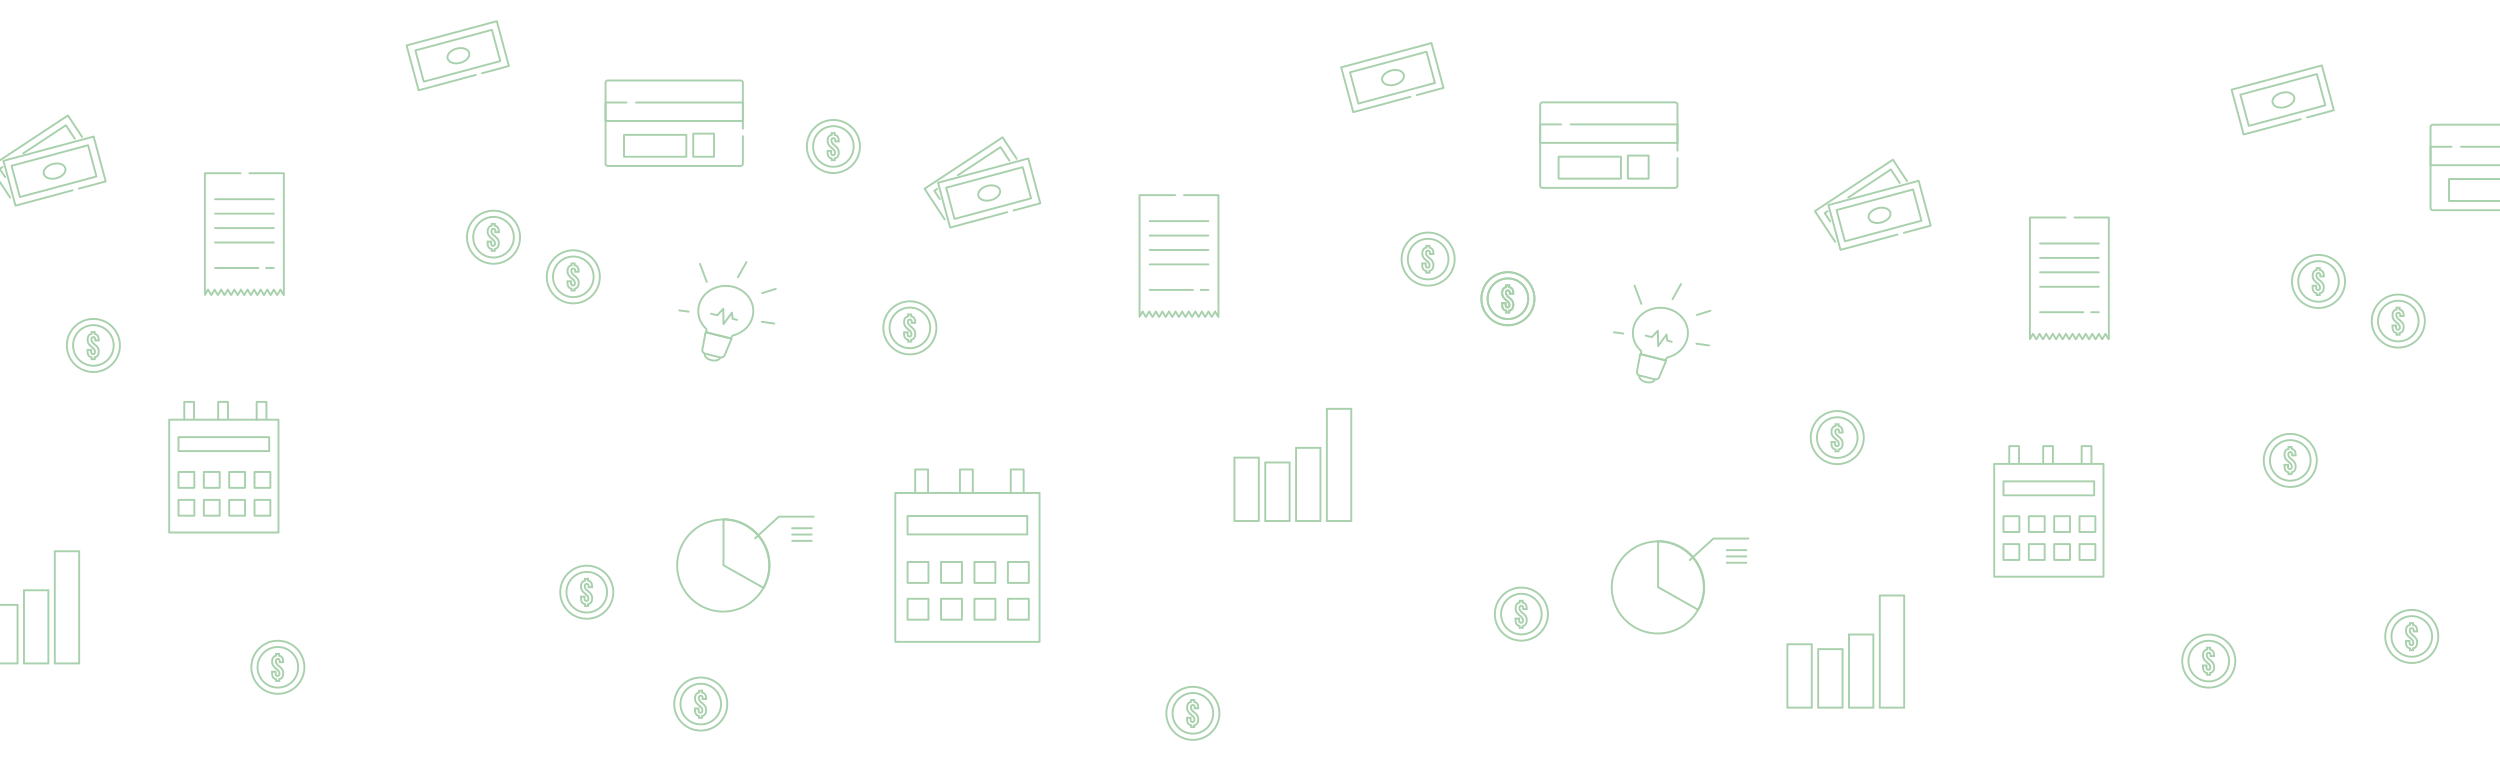 <svg width="1300" height="400" xmlns="http://www.w3.org/2000/svg" preserveAspectRatio="xMidYMid meet" version="1.0">
 <g id="Layer_1">
  <title>Layer 1</title>
  <g>
   <g id="svg_1">
    <title>Layer 1</title>
    <g id="svg_2">
     <g id="svg_3">
      <g id="svg_76" stroke="null">
       <rect id="svg_89" x="87.985" y="218.243" width="56.83" height="58.65" fill="none" stroke-linecap="round" stroke-linejoin="round" stroke="#a8d0ac"/>
       <rect id="svg_88" x="92.815" y="227.313" width="47.16" height="7.26" fill="none" stroke-linecap="round" stroke-linejoin="round" stroke="#a8d0ac"/>
       <rect id="svg_87" x="92.815" y="245.423" width="8.24" height="8.24" fill="none" stroke-linecap="round" stroke-linejoin="round" stroke="#a8d0ac"/>
       <rect id="svg_86" x="105.995" y="245.423" width="8.24" height="8.24" fill="none" stroke-linecap="round" stroke-linejoin="round" stroke="#a8d0ac"/>
       <rect id="svg_85" x="119.175" y="245.423" width="8.24" height="8.24" fill="none" stroke-linecap="round" stroke-linejoin="round" stroke="#a8d0ac"/>
       <rect id="svg_84" x="132.345" y="245.423" width="8.24" height="8.24" fill="none" stroke-linecap="round" stroke-linejoin="round" stroke="#a8d0ac"/>
       <rect id="svg_83" x="92.815" y="259.933" width="8.24" height="8.24" fill="none" stroke-linecap="round" stroke-linejoin="round" stroke="#a8d0ac"/>
       <rect id="svg_82" x="105.995" y="259.933" width="8.24" height="8.24" fill="none" stroke-linecap="round" stroke-linejoin="round" stroke="#a8d0ac"/>
       <rect id="svg_81" x="119.175" y="259.933" width="8.24" height="8.24" fill="none" stroke-linecap="round" stroke-linejoin="round" stroke="#a8d0ac"/>
       <rect id="svg_80" x="132.345" y="259.933" width="8.24" height="8.24" fill="none" stroke-linecap="round" stroke-linejoin="round" stroke="#a8d0ac"/>
       <polyline id="svg_79" points="95.815,218.243 95.815,208.983 100.895,208.983 100.895,217.943 " fill="none" stroke-linecap="round" stroke-linejoin="round" stroke="#a8d0ac"/>
       <polyline id="svg_78" points="133.465,218.243 133.465,208.983 138.545,208.983 138.545,217.943 " fill="none" stroke-linecap="round" stroke-linejoin="round" stroke="#a8d0ac"/>
       <polyline id="svg_77" points="113.445,218.243 113.445,208.983 118.525,208.983 118.525,217.943 " fill="none" stroke-linecap="round" stroke-linejoin="round" stroke="#a8d0ac"/>
      </g>
      <g id="svg_71">
       <rect id="svg_75" x="-19.565" y="312.015" width="12.68" height="32.96" fill="none" stroke="#a8d0ac" stroke-miterlimit="10"/>
       <rect id="svg_74" x="-3.545" y="314.545" width="12.68" height="30.43" fill="none" stroke="#a8d0ac" stroke-miterlimit="10"/>
       <rect id="svg_73" x="12.475" y="306.945" width="12.68" height="38.04" fill="none" stroke="#a8d0ac" stroke-miterlimit="10"/>
       <rect id="svg_72" x="28.495" y="286.655" width="12.68" height="58.32" fill="none" stroke="#a8d0ac" stroke-miterlimit="10"/>
      </g>
      <g id="svg_64">
       <circle transform="rotate(-13.42 376.055 294.097)" id="svg_70" cx="376.055" cy="294.095" r="23.94" fill="none" stroke="#a8d0ac" stroke-miterlimit="10"/>
       <path id="svg_69" d="m397.075,305.715a23.94,23.94 0 0 0 -20.85,-35.72l0,23.95l20.85,11.77z" fill="none" stroke="#a8d0ac" stroke-miterlimit="10"/>
       <polyline id="svg_68" points="392.385,280.155 404.965,268.665 423.565,268.665 " fill="none" stroke="#a8d0ac" stroke-miterlimit="10"/>
       <line id="svg_67" x1="411.535" y1="274.685" x2="422.475" y2="274.685" fill="none" stroke="#a8d0ac" stroke-miterlimit="10"/>
       <line id="svg_66" x1="411.535" y1="277.965" x2="422.475" y2="277.965" fill="none" stroke="#a8d0ac" stroke-miterlimit="10"/>
       <line id="svg_65" x1="411.535" y1="281.245" x2="422.475" y2="281.245" fill="none" stroke="#a8d0ac" stroke-miterlimit="10"/>
      </g>
      <g id="svg_4">
       <g id="svg_5">
        <g id="svg_59">
         <path id="svg_63" d="m386.301,70.855l0,14.25a1.2,1.2 0 0 1 -1.2,1.2l-69.01,0a1.19,1.19 0 0 1 -1.2,-1.2l0,-42a1.2,1.2 0 0 1 1.2,-1.25l69,0a1.2,1.2 0 0 1 1.2,1.2l0,23.89" fill="none" stroke="#a8d0ac" stroke-linecap="round" stroke-linejoin="round"/>
         <polyline id="svg_62" points="330.731,53.305 386.301,53.305 386.301,62.905 314.881,62.905 314.881,53.305 325.781,53.305 " fill="none" stroke="#a8d0ac" stroke-linecap="round" stroke-linejoin="round"/>
         <rect id="svg_61" x="324.481" y="70.105" width="32.41" height="11.4" fill="none" stroke="#a8d0ac" stroke-linecap="round" stroke-linejoin="round"/>
         <rect id="svg_60" x="360.491" y="69.504" width="10.8" height="12" fill="none" stroke="#a8d0ac" stroke-linecap="round" stroke-linejoin="round"/>
        </g>
        <g id="svg_51">
         <polyline id="svg_58" points="125.091,90.095 106.551,90.095 106.551,153.344 108.171,150.594 109.811,153.374 109.961,153.374 111.601,150.594 113.241,153.374 113.381,153.374 115.021,150.594 116.661,153.374 116.811,153.374 118.451,150.594 120.091,153.374 120.231,153.374 121.871,150.594 123.511,153.374 123.661,153.374 125.291,150.594 126.931,153.374 127.081,153.374 128.721,150.594 130.361,153.374 130.501,153.374 132.141,150.594 133.781,153.374 133.931,153.374 135.571,150.594 137.211,153.374 137.351,153.374 138.991,150.594 140.631,153.374 140.781,153.374 142.421,150.594 144.061,153.374 144.201,153.374 145.841,150.594 147.481,153.374 147.601,153.374 147.601,90.095 129.721,90.095 " fill="none" stroke="#a8d0ac" stroke-linecap="round" stroke-linejoin="round"/>
         <line id="svg_57" x1="111.841" y1="103.605" x2="142.341" y2="103.605" fill="none" stroke="#a8d0ac" stroke-linecap="round" stroke-linejoin="round"/>
         <line id="svg_56" x1="111.841" y1="111.105" x2="142.341" y2="111.105" fill="none" stroke="#a8d0ac" stroke-linecap="round" stroke-linejoin="round"/>
         <line id="svg_55" x1="111.841" y1="118.605" x2="142.341" y2="118.605" fill="none" stroke="#a8d0ac" stroke-linecap="round" stroke-linejoin="round"/>
         <line id="svg_54" x1="111.841" y1="126.105" x2="142.341" y2="126.105" fill="none" stroke="#a8d0ac" stroke-linecap="round" stroke-linejoin="round"/>
         <line id="svg_53" x1="138.401" y1="139.355" x2="142.341" y2="139.355" fill="none" stroke="#a8d0ac" stroke-linecap="round" stroke-linejoin="round"/>
         <line id="svg_52" x1="111.841" y1="139.355" x2="134.351" y2="139.355" fill="none" stroke="#a8d0ac" stroke-linecap="round" stroke-linejoin="round"/>
        </g>
        <g id="svg_47">
         <circle id="svg_50" cx="256.631" cy="123.355" r="13.8" fill="none" stroke="#a8d0ac" stroke-linecap="round" stroke-linejoin="round"/>
         <circle id="svg_49" cx="256.631" cy="123.355" r="10.56" fill="none" stroke="#a8d0ac" stroke-linecap="round" stroke-linejoin="round"/>
         <path id="svg_48" d="m255.701,117.335l0,-0.92l1.6,0l0,0.92c1.39,0.29 2.1,1.36 2.1,3l0,0.39l-1.85,0l0,-0.52c0,-0.89 -0.35,-1.23 -1,-1.23s-1,0.34 -1,1.23c0,2.57 3.83,2.69 3.83,6.25c0,1.69 -0.73,2.78 -2.12,3.07l0,0.9l-1.6,0l0,-0.9c-1.41,-0.29 -2.12,-1.38 -2.12,-3.07l0,-0.85l1.85,0l0,1c0,0.89 0.4,1.21 1,1.21s1,-0.32 1,-1.21c0,-2.57 -3.82,-2.69 -3.82,-6.25c0.07,-1.65 0.76,-2.72 2.13,-3.02z" fill="none" stroke="#a8d0ac"/>
        </g>
        <g id="svg_43" stroke="null">
         <circle id="svg_46" cx="298.121" cy="143.954" r="13.8" fill="none" stroke-linecap="round" stroke-linejoin="round" stroke="#a8d0ac"/>
         <circle id="svg_45" cx="298.121" cy="143.954" r="10.56" fill="none" stroke-linecap="round" stroke-linejoin="round" stroke="#a8d0ac"/>
         <path id="svg_44" d="m297.201,137.935l0,-0.93l1.6,0l0,0.93c1.39,0.28 2.1,1.35 2.1,3l0,0.4l-1.81,0l0,-0.48c0,-0.89 -0.36,-1.23 -1,-1.23s-1,0.34 -1,1.23c0,2.56 3.83,2.69 3.83,6.25c0,1.69 -0.73,2.78 -2.12,3.06l0,0.91l-1.6,0l0,-0.91c-1.41,-0.31 -2.11,-1.37 -2.11,-3.06l0,-0.85l1.85,0l0,1c0,0.89 0.39,1.21 1,1.21s1,-0.32 1,-1.21c0,-2.57 -3.83,-2.69 -3.83,-6.26c-0.02,-1.69 0.72,-2.76 2.09,-3.06z" fill="none" stroke="#a8d0ac"/>
        </g>
        <g id="svg_39">
         <circle id="svg_42" cx="305.121" cy="307.954" r="13.8" fill="none" stroke="#a8d0ac" stroke-linecap="round" stroke-linejoin="round"/>
         <circle id="svg_41" cx="305.121" cy="307.954" r="10.56" fill="none" stroke="#a8d0ac" stroke-linecap="round" stroke-linejoin="round"/>
         <path id="svg_40" d="m304.201,301.935l0,-0.93l1.6,0l0,0.93c1.39,0.28 2.1,1.35 2.1,3l0,0.4l-1.81,0l0,-0.48c0,-0.89 -0.36,-1.23 -1,-1.23s-1,0.34 -1,1.23c0,2.56 3.83,2.69 3.83,6.25c0,1.69 -0.73,2.78 -2.12,3.06l0,0.91l-1.6,0l0,-0.91c-1.41,-0.31 -2.11,-1.37 -2.11,-3.06l0,-0.85l1.85,0l0,1c0,0.89 0.39,1.21 1,1.21s1,-0.32 1,-1.21c0,-2.57 -3.83,-2.69 -3.83,-6.26c-0.02,-1.69 0.72,-2.76 2.09,-3.06z" fill="none" stroke="#a8d0ac"/>
        </g>
        <g id="svg_29">
         <polyline id="svg_38" points="5.261,102.715 -5.239,86.775 35.321,60.035 42.671,71.185 " fill="none" stroke="#a8d0ac" stroke-linecap="round" stroke-linejoin="round"/>
         <polyline id="svg_37" points="12.101,79.735 34.261,65.125 38.901,72.165 " fill="none" stroke="#a8d0ac" stroke-linecap="round" stroke-linejoin="round"/>
         <polyline id="svg_36" points="2.701,92.125 -0.139,87.805 1.341,86.835 " fill="none" stroke="#a8d0ac" stroke-linecap="round" stroke-linejoin="round"/>
         <polyline id="svg_35" points="37.731,98.955 8.051,106.935 1.781,83.625 48.701,71.015 54.971,94.325 41.051,98.065 " fill="none" stroke="#a8d0ac" stroke-linecap="round" stroke-linejoin="round"/>
         <rect transform="rotate(74.96 28.081 88.99)" id="svg_34" x="19.676" y="68.385" width="16.81" height="41.21" fill="none" stroke="#a8d0ac" stroke-linecap="round" stroke-linejoin="round"/>
         <path id="svg_33" d="m29.361,92.665c-3.09,0.83 -6,-0.15 -6.59,-2.19s1.52,-4.36 4.61,-5.19s6,0.14 6.6,2.18s-1.52,4.39 -4.62,5.2z" fill="none" stroke="#a8d0ac" stroke-linecap="round" stroke-linejoin="round"/>
         <polyline id="svg_32" points="247.374,38.955 217.694,46.935 211.424,23.625 258.344,11.015 264.614,34.325 250.694,38.065 " fill="none" stroke="#a8d0ac" stroke-linecap="round" stroke-linejoin="round"/>
         <rect transform="rotate(74.96 238.081 28.989)" id="svg_31" x="229.676" y="8.385" width="16.81" height="41.21" fill="none" stroke="#a8d0ac" stroke-linecap="round" stroke-linejoin="round"/>
         <path id="svg_30" d="m239.361,32.665c-3.09,0.83 -6,-0.15 -6.59,-2.19s1.52,-4.36 4.61,-5.19s6,0.14 6.6,2.18s-1.52,4.39 -4.62,5.2z" fill="none" stroke="#a8d0ac" stroke-linecap="round" stroke-linejoin="round"/>
        </g>
        <g id="svg_6" stroke="null">
         <defs transform="translate(-448 78) translate(332.413 0) translate(0 -215.452) translate(0 -0.625) translate(0.625 0) translate(0 0.625) translate(0 0.625) translate(0 0.625) translate(0 -0.513) translate(0 -0.513) translate(0 -0.317) translate(0 -0.317) translate(4.242 -3.03) translate(-3.03 -1.818) translate(-2.424 0.606) translate(0 3) translate(17 24) translate(205 10) translate(68.87 0) translate(0 187.794) translate(452.42 251.404) scale(0.477 0.437) translate(-452.42 -251.404)" stroke="#a8d0ac">
          <clipPath id="svg_27" stroke="#a8d0ac">
           <path id="svg_28" d="m144.7,365.87c16.15,8.65 33.08,-0.27 33.08,-0.27c13.3,8.92 20.13,7.32 20.13,7.32l33.43,55.35l146.09,-2.87s1.53,-38.63 0,-51.38c-7.95,-66.09 -40.68,-79.52 -75,-88s-69.71,-7.11 -97.9,0.41c-38.4,10.23 -59.82,30.85 -59.82,30.85s-19.9,4 -24.3,15.5c-0.01,0.02 15.24,28.22 24.29,33.09z" fill="#a8d0ac" stroke-linecap="round" stroke-linejoin="round" stroke="#a8d0ac"/>
          </clipPath>
          <clipPath id="svg_25" stroke="#a8d0ac">
           <path id="svg_26" d="m185.87,399.26l-41.17,21.23l-70.21,-8.78l-3,-3.17l2.93,-1.36l0,0l41.31,-19.18a70.7,70.7 0 0 1 36.15,-1.79a128.46,128.46 0 0 1 29.6,10.65c2.82,1.45 4.39,2.4 4.39,2.4z" fill="#fff" stroke-linecap="round" stroke-linejoin="round" stroke="#a8d0ac"/>
          </clipPath>
          <clipPath id="svg_23" stroke="#a8d0ac">
           <path id="svg_24" d="m262.31,404.73l-2.92,4.11l-45.31,20.67l-69.38,-9l4.22,-2.18l37,-19.05a94.37,94.37 0 0 1 29.44,-4.37c15.12,0.06 43.44,8.73 46.69,9.74l0.26,0.08z" fill="#fff" stroke-linecap="round" stroke-linejoin="round" stroke="#a8d0ac"/>
          </clipPath>
          <clipPath id="svg_21" stroke="#a8d0ac">
           <path id="svg_22" d="m162.91,355.15c-5.09,17.68 -28.72,25.9 -28.72,25.9s-31.92,12.13 -34,-17.73c0,0 1.59,-14.59 11.12,-20c0,0 6.92,-13.74 17.36,-19.62" fill="#a8d0ac" stroke-linecap="round" stroke-linejoin="round" stroke="#a8d0ac"/>
          </clipPath>
          <clipPath id="svg_19" stroke="#a8d0ac">
           <path id="svg_20" d="m334.89,300.69c21,1.2 63.13,43.91 72.63,54.46s25,26.32 30,38.8c7.68,19.05 -11.52,36.57 -30.52,35.56s-58.55,-41.93 -58.55,-41.93s-30.17,-28.11 -21.87,-53.51" fill="#a8d0ac" stroke-linecap="round" stroke-linejoin="round" stroke="#a8d0ac"/>
          </clipPath>
          <clipPath id="svg_17" stroke="#a8d0ac">
           <path id="svg_18" d="m394.45,370.4c-20.84,2.83 -46.14,15.11 -53.81,12.55s-25.85,8.69 -25.85,8.69l-10.7,0.14s-7.91,17.54 -3.16,30.24l11.07,1.09s-0.82,7 28.23,8.9s82.94,4.08 93.44,-14.84" fill="#a8d0ac" stroke-linecap="round" stroke-linejoin="round" stroke="#a8d0ac"/>
          </clipPath>
         </defs>
         <g id="svg_7" stroke="null">
          <path id="svg_16" d="m391.214,165.199a14.31,13.104 0 1 0 -23.826,5.923l-0.029,1.747l12.592,3.128l0.954,-1.503a14.31,13.104 0 0 0 10.308,-9.295l0,-0z" fill="none" stroke-linecap="round" stroke-linejoin="round" stroke="#a8d0ac"/>
          <path id="svg_15" d="m374.395,185.83l-7.679,-1.909a2.042,1.87 0 0 1 -1.479,-2.119l1.674,-9.077l13.494,3.35l-3.573,8.623a2.042,1.87 0 0 1 -2.437,1.131l0,0z" fill="none" stroke-linecap="round" stroke-linejoin="round" stroke="#a8d0ac"/>
          <path id="svg_14" d="m374.491,186.039c-0.363,1.232 -2.442,1.787 -4.641,1.241s-3.692,-1.992 -3.339,-3.224" fill="none" stroke-linecap="round" stroke-linejoin="round" stroke="#a8d0ac"/>
          <polyline id="svg_13" points="369.754,163.141 372.96,163.936 376.093,160.582 376.227,168.558 380.615,162.569 380.978,165.762 383.291,166.339 " fill="none" stroke-linecap="round" stroke-linejoin="round" stroke="#a8d0ac"/>
          <line id="svg_12" x1="383.725" y1="144.192" x2="388.128" y2="136.299" fill="none" stroke-linecap="round" stroke-linejoin="round" stroke="#a8d0ac"/>
          <line id="svg_11" x1="396.38" y1="152.409" x2="403.406" y2="150.199" fill="none" stroke-linecap="round" stroke-linejoin="round" stroke="#a8d0ac"/>
          <line id="svg_10" x1="396.127" y1="167.335" x2="402.657" y2="168.239" fill="none" stroke-linecap="round" stroke-linejoin="round" stroke="#a8d0ac"/>
          <line id="svg_9" x1="367.522" y1="146.604" x2="363.978" y2="137.208" fill="none" stroke-linecap="round" stroke-linejoin="round" stroke="#a8d0ac"/>
          <line id="svg_8" x1="358.116" y1="162.067" x2="353.246" y2="161.394" fill="none" stroke-linecap="round" stroke-linejoin="round" stroke="#a8d0ac"/>
         </g>
        </g>
       </g>
      </g>
     </g>
    </g>
   </g>
  </g>
  <g>
   <g id="svg_90">
    <title>Layer 1</title>
    <g id="svg_91">
     <g id="svg_92">
      <g stroke="null" id="svg_165">
       <rect stroke="#a8d0ac" id="svg_178" x="465.556" y="256.343" width="75.012" height="77.414" fill="none" stroke-linecap="round" stroke-linejoin="round"/>
       <rect stroke="#a8d0ac" id="svg_177" x="471.931" y="268.315" width="62.248" height="9.583" fill="none" stroke-linecap="round" stroke-linejoin="round"/>
       <rect stroke="#a8d0ac" id="svg_176" x="471.931" y="292.219" width="10.876" height="10.876" fill="none" stroke-linecap="round" stroke-linejoin="round"/>
       <rect stroke="#a8d0ac" id="svg_175" x="489.328" y="292.219" width="10.876" height="10.876" fill="none" stroke-linecap="round" stroke-linejoin="round"/>
       <rect stroke="#a8d0ac" id="svg_174" x="506.725" y="292.219" width="10.876" height="10.876" fill="none" stroke-linecap="round" stroke-linejoin="round"/>
       <rect stroke="#a8d0ac" id="svg_173" x="524.108" y="292.219" width="10.876" height="10.876" fill="none" stroke-linecap="round" stroke-linejoin="round"/>
       <rect stroke="#a8d0ac" id="svg_172" x="471.931" y="311.371" width="10.876" height="10.876" fill="none" stroke-linecap="round" stroke-linejoin="round"/>
       <rect stroke="#a8d0ac" id="svg_171" x="489.328" y="311.371" width="10.876" height="10.876" fill="none" stroke-linecap="round" stroke-linejoin="round"/>
       <rect stroke="#a8d0ac" id="svg_170" x="506.725" y="311.371" width="10.876" height="10.876" fill="none" stroke-linecap="round" stroke-linejoin="round"/>
       <rect stroke="#a8d0ac" id="svg_169" x="524.108" y="311.371" width="10.876" height="10.876" fill="none" stroke-linecap="round" stroke-linejoin="round"/>
       <polyline stroke="#a8d0ac" id="svg_168" points="475.891,256.343 475.891,244.121 482.596,244.121 482.596,255.947 " fill="none" stroke-linecap="round" stroke-linejoin="round"/>
       <polyline stroke="#a8d0ac" id="svg_167" points="525.586,256.343 525.586,244.121 532.292,244.121 532.292,255.947 " fill="none" stroke-linecap="round" stroke-linejoin="round"/>
       <polyline stroke="#a8d0ac" id="svg_166" points="499.161,256.343 499.161,244.121 505.867,244.121 505.867,255.947 " fill="none" stroke-linecap="round" stroke-linejoin="round"/>
      </g>
      <g id="svg_160">
       <rect id="svg_164" x="641.914" y="237.958" width="12.68" height="32.96" fill="none" stroke="#a8d0ac" stroke-miterlimit="10"/>
       <rect id="svg_163" x="657.934" y="240.488" width="12.68" height="30.43" fill="none" stroke="#a8d0ac" stroke-miterlimit="10"/>
       <rect id="svg_162" x="673.954" y="232.888" width="12.68" height="38.04" fill="none" stroke="#a8d0ac" stroke-miterlimit="10"/>
       <rect id="svg_161" x="689.974" y="212.598" width="12.68" height="58.32" fill="none" stroke="#a8d0ac" stroke-miterlimit="10"/>
      </g>
      <g id="svg_153">
       <circle transform="rotate(-13.42 862.055 305.48)" id="svg_159" cx="862.055" cy="305.479" r="23.94" fill="none" stroke="#a8d0ac" stroke-miterlimit="10"/>
       <path id="svg_158" d="m883.075,317.099a23.94,23.94 0 0 0 -20.85,-35.72l0,23.95l20.85,11.77z" fill="none" stroke="#a8d0ac" stroke-miterlimit="10"/>
       <polyline id="svg_157" points="878.385,291.539 890.965,280.049 909.565,280.049 " fill="none" stroke="#a8d0ac" stroke-miterlimit="10"/>
       <line id="svg_156" x1="897.535" y1="286.069" x2="908.475" y2="286.069" fill="none" stroke="#a8d0ac" stroke-miterlimit="10"/>
       <line id="svg_155" x1="897.535" y1="289.349" x2="908.475" y2="289.349" fill="none" stroke="#a8d0ac" stroke-miterlimit="10"/>
       <line id="svg_154" x1="897.535" y1="292.629" x2="908.475" y2="292.629" fill="none" stroke="#a8d0ac" stroke-miterlimit="10"/>
      </g>
      <g id="svg_93">
       <g id="svg_94">
        <g id="svg_148">
         <path id="svg_152" d="m872.301,82.238l0,14.25a1.2,1.2 0 0 1 -1.2,1.2l-69.01,0a1.19,1.19 0 0 1 -1.2,-1.2l0,-42a1.2,1.2 0 0 1 1.2,-1.25l69,0a1.2,1.2 0 0 1 1.2,1.2l0,23.89" fill="none" stroke="#a8d0ac" stroke-linecap="round" stroke-linejoin="round"/>
         <polyline id="svg_151" points="816.731,64.688 872.301,64.688 872.301,74.288 800.881,74.288 800.881,64.688 811.781,64.688 " fill="none" stroke="#a8d0ac" stroke-linecap="round" stroke-linejoin="round"/>
         <rect id="svg_150" x="810.481" y="81.488" width="32.41" height="11.4" fill="none" stroke="#a8d0ac" stroke-linecap="round" stroke-linejoin="round"/>
         <rect id="svg_149" x="846.491" y="80.888" width="10.8" height="12" fill="none" stroke="#a8d0ac" stroke-linecap="round" stroke-linejoin="round"/>
        </g>
        <g id="svg_140">
         <polyline id="svg_147" points="611.091,101.478 592.551,101.478 592.551,164.728 594.171,161.978 595.811,164.758 595.961,164.758 597.601,161.978 599.241,164.758 599.381,164.758 601.021,161.978 602.661,164.758 602.811,164.758 604.451,161.978 606.091,164.758 606.231,164.758 607.871,161.978 609.511,164.758 609.661,164.758 611.291,161.978 612.931,164.758 613.081,164.758 614.721,161.978 616.361,164.758 616.501,164.758 618.141,161.978 619.781,164.758 619.931,164.758 621.571,161.978 623.211,164.758 623.351,164.758 624.991,161.978 626.631,164.758 626.781,164.758 628.421,161.978 630.061,164.758 630.201,164.758 631.841,161.978 633.481,164.758 633.601,164.758 633.601,101.478 615.721,101.478 " fill="none" stroke="#a8d0ac" stroke-linecap="round" stroke-linejoin="round"/>
         <line id="svg_146" x1="597.841" y1="114.988" x2="628.341" y2="114.988" fill="none" stroke="#a8d0ac" stroke-linecap="round" stroke-linejoin="round"/>
         <line id="svg_145" x1="597.841" y1="122.488" x2="628.341" y2="122.488" fill="none" stroke="#a8d0ac" stroke-linecap="round" stroke-linejoin="round"/>
         <line id="svg_144" x1="597.841" y1="129.988" x2="628.341" y2="129.988" fill="none" stroke="#a8d0ac" stroke-linecap="round" stroke-linejoin="round"/>
         <line id="svg_143" x1="597.841" y1="137.488" x2="628.341" y2="137.488" fill="none" stroke="#a8d0ac" stroke-linecap="round" stroke-linejoin="round"/>
         <line id="svg_142" x1="624.401" y1="150.738" x2="628.341" y2="150.738" fill="none" stroke="#a8d0ac" stroke-linecap="round" stroke-linejoin="round"/>
         <line id="svg_141" x1="597.841" y1="150.738" x2="620.351" y2="150.738" fill="none" stroke="#a8d0ac" stroke-linecap="round" stroke-linejoin="round"/>
        </g>
        <g id="svg_136">
         <circle id="svg_139" cx="742.631" cy="134.738" r="13.8" fill="none" stroke="#a8d0ac" stroke-linecap="round" stroke-linejoin="round"/>
         <circle id="svg_138" cx="742.631" cy="134.738" r="10.56" fill="none" stroke="#a8d0ac" stroke-linecap="round" stroke-linejoin="round"/>
         <path id="svg_137" d="m741.701,128.718l0,-0.92l1.6,0l0,0.92c1.39,0.29 2.1,1.36 2.1,3l0,0.39l-1.85,0l0,-0.52c0,-0.89 -0.35,-1.23 -1,-1.23s-1,0.34 -1,1.23c0,2.57 3.83,2.69 3.83,6.25c0,1.69 -0.73,2.78 -2.12,3.07l0,0.9l-1.6,0l0,-0.9c-1.41,-0.29 -2.12,-1.38 -2.12,-3.07l0,-0.85l1.85,0l0,1c0,0.89 0.4,1.21 1,1.21s1,-0.32 1,-1.21c0,-2.57 -3.82,-2.69 -3.82,-6.25c0.07,-1.65 0.76,-2.72 2.13,-3.02z" fill="none" stroke="#a8d0ac"/>
        </g>
        <g id="svg_132" stroke="null">
         <circle id="svg_135" cx="784.121" cy="155.338" r="13.8" fill="none" stroke-linecap="round" stroke-linejoin="round" stroke="#a8d0ac"/>
         <circle id="svg_134" cx="784.121" cy="155.338" r="10.56" fill="none" stroke-linecap="round" stroke-linejoin="round" stroke="#a8d0ac"/>
         <path id="svg_133" d="m783.201,149.318l0,-0.93l1.6,0l0,0.93c1.39,0.28 2.1,1.35 2.1,3l0,0.4l-1.81,0l0,-0.48c0,-0.89 -0.36,-1.23 -1,-1.23s-1,0.34 -1,1.23c0,2.56 3.83,2.69 3.83,6.25c0,1.69 -0.73,2.78 -2.12,3.06l0,0.91l-1.6,0l0,-0.91c-1.41,-0.31 -2.11,-1.37 -2.11,-3.06l0,-0.85l1.85,0l0,1c0,0.89 0.39,1.21 1,1.21s1,-0.32 1,-1.21c0,-2.57 -3.83,-2.69 -3.83,-6.26c-0.02,-1.69 0.72,-2.76 2.09,-3.06z" fill="none" stroke="#a8d0ac"/>
        </g>
        <g id="svg_128">
         <circle id="svg_131" cx="791.121" cy="319.338" r="13.8" fill="none" stroke="#a8d0ac" stroke-linecap="round" stroke-linejoin="round"/>
         <circle id="svg_130" cx="791.121" cy="319.338" r="10.56" fill="none" stroke="#a8d0ac" stroke-linecap="round" stroke-linejoin="round"/>
         <path id="svg_129" d="m790.201,313.318l0,-0.93l1.6,0l0,0.93c1.39,0.28 2.1,1.35 2.1,3l0,0.4l-1.81,0l0,-0.48c0,-0.89 -0.36,-1.23 -1,-1.23s-1,0.34 -1,1.23c0,2.56 3.83,2.69 3.83,6.25c0,1.69 -0.73,2.78 -2.12,3.06l0,0.91l-1.6,0l0,-0.91c-1.41,-0.31 -2.11,-1.37 -2.11,-3.06l0,-0.85l1.85,0l0,1c0,0.89 0.39,1.21 1,1.21s1,-0.32 1,-1.21c0,-2.57 -3.83,-2.69 -3.83,-6.26c-0.02,-1.69 0.72,-2.76 2.09,-3.06z" fill="none" stroke="#a8d0ac"/>
        </g>
        <g id="svg_118">
         <polyline id="svg_127" points="491.261,114.098 480.761,98.158 521.321,71.418 528.671,82.568 " fill="none" stroke="#a8d0ac" stroke-linecap="round" stroke-linejoin="round"/>
         <polyline id="svg_126" points="498.101,91.118 520.261,76.508 524.901,83.548 " fill="none" stroke="#a8d0ac" stroke-linecap="round" stroke-linejoin="round"/>
         <polyline id="svg_125" points="488.701,103.508 485.861,99.188 487.341,98.218 " fill="none" stroke="#a8d0ac" stroke-linecap="round" stroke-linejoin="round"/>
         <polyline id="svg_124" points="523.731,110.338 494.051,118.318 487.781,95.008 534.701,82.398 540.971,105.708 527.051,109.448 " fill="none" stroke="#a8d0ac" stroke-linecap="round" stroke-linejoin="round"/>
         <rect transform="rotate(74.96 514.081 100.373)" id="svg_123" x="505.676" y="79.768" width="16.81" height="41.21" fill="none" stroke="#a8d0ac" stroke-linecap="round" stroke-linejoin="round"/>
         <path id="svg_122" d="m515.361,104.048c-3.09,0.83 -6,-0.15 -6.59,-2.19s1.52,-4.36 4.61,-5.19s6,0.14 6.6,2.18s-1.52,4.39 -4.62,5.2z" fill="none" stroke="#a8d0ac" stroke-linecap="round" stroke-linejoin="round"/>
         <polyline id="svg_121" points="733.374,50.338 703.694,58.318 697.424,35.008 744.344,22.398 750.614,45.708 736.694,49.448 " fill="none" stroke="#a8d0ac" stroke-linecap="round" stroke-linejoin="round"/>
         <rect transform="rotate(74.96 724.081 40.373)" id="svg_120" x="715.676" y="19.768" width="16.81" height="41.21" fill="none" stroke="#a8d0ac" stroke-linecap="round" stroke-linejoin="round"/>
         <path id="svg_119" d="m725.361,44.048c-3.09,0.83 -6,-0.15 -6.59,-2.19s1.52,-4.36 4.61,-5.19s6,0.14 6.6,2.18s-1.52,4.39 -4.62,5.2z" fill="none" stroke="#a8d0ac" stroke-linecap="round" stroke-linejoin="round"/>
        </g>
        <g id="svg_95" stroke="null">
         <defs transform="translate(0 0.383) translate(0 0.826) translate(0 -0.826) translate(39 160) translate(-1 -71) translate(332.413 0) translate(0 -215.452) translate(0 -0.625) translate(0.625 0) translate(0 0.625) translate(0 0.625) translate(0 0.625) translate(0 -0.513) translate(0 -0.513) translate(0 -0.317) translate(0 -0.317) translate(4.242 -3.03) translate(-3.03 -1.818) translate(-2.424 0.606) translate(0 3) translate(17 24) translate(205 10) translate(68.87 0) translate(0 187.794) translate(452.42 251.404) scale(0.477 0.437) translate(-452.42 -251.404)" stroke="#a8d0ac">
          <clipPath id="svg_116" stroke="#a8d0ac">
           <path id="svg_117" d="m144.7,365.87c16.15,8.65 33.08,-0.27 33.08,-0.27c13.3,8.92 20.13,7.32 20.13,7.32l33.43,55.35l146.09,-2.87s1.53,-38.63 0,-51.38c-7.95,-66.09 -40.68,-79.52 -75,-88s-69.71,-7.11 -97.9,0.41c-38.4,10.23 -59.82,30.85 -59.82,30.85s-19.9,4 -24.3,15.5c-0.01,0.02 15.24,28.22 24.29,33.09z" fill="#a8d0ac" stroke-linecap="round" stroke-linejoin="round" stroke="#a8d0ac"/>
          </clipPath>
          <clipPath id="svg_114" stroke="#a8d0ac">
           <path id="svg_115" d="m185.87,399.26l-41.17,21.23l-70.21,-8.78l-3,-3.17l2.93,-1.36l0,0l41.31,-19.18a70.7,70.7 0 0 1 36.15,-1.79a128.46,128.46 0 0 1 29.6,10.65c2.82,1.45 4.39,2.4 4.39,2.4z" fill="#fff" stroke-linecap="round" stroke-linejoin="round" stroke="#a8d0ac"/>
          </clipPath>
          <clipPath id="svg_112" stroke="#a8d0ac">
           <path id="svg_113" d="m262.31,404.73l-2.92,4.11l-45.31,20.67l-69.38,-9l4.22,-2.18l37,-19.05a94.37,94.37 0 0 1 29.44,-4.37c15.12,0.06 43.44,8.73 46.69,9.74l0.26,0.08z" fill="#fff" stroke-linecap="round" stroke-linejoin="round" stroke="#a8d0ac"/>
          </clipPath>
          <clipPath id="svg_110" stroke="#a8d0ac">
           <path id="svg_111" d="m162.91,355.15c-5.09,17.68 -28.72,25.9 -28.72,25.9s-31.92,12.13 -34,-17.73c0,0 1.59,-14.59 11.12,-20c0,0 6.92,-13.74 17.36,-19.62" fill="#a8d0ac" stroke-linecap="round" stroke-linejoin="round" stroke="#a8d0ac"/>
          </clipPath>
          <clipPath id="svg_108" stroke="#a8d0ac">
           <path id="svg_109" d="m334.89,300.69c21,1.2 63.13,43.91 72.63,54.46s25,26.32 30,38.8c7.68,19.05 -11.52,36.57 -30.52,35.56s-58.55,-41.93 -58.55,-41.93s-30.17,-28.11 -21.87,-53.51" fill="#a8d0ac" stroke-linecap="round" stroke-linejoin="round" stroke="#a8d0ac"/>
          </clipPath>
          <clipPath id="svg_106" stroke="#a8d0ac">
           <path id="svg_107" d="m394.45,370.4c-20.84,2.83 -46.14,15.11 -53.81,12.55s-25.85,8.69 -25.85,8.69l-10.7,0.14s-7.91,17.54 -3.16,30.24l11.07,1.09s-0.82,7 28.23,8.9s82.94,4.08 93.44,-14.84" fill="#a8d0ac" stroke-linecap="round" stroke-linejoin="round" stroke="#a8d0ac"/>
          </clipPath>
         </defs>
         <g id="svg_96" stroke="null">
          <path id="svg_105" d="m877.214,176.582a14.31,13.104 0 1 0 -23.826,5.923l-0.029,1.747l12.592,3.128l0.954,-1.503a14.31,13.104 0 0 0 10.308,-9.295l0,-0z" fill="none" stroke-linecap="round" stroke-linejoin="round" stroke="#a8d0ac"/>
          <path id="svg_104" d="m860.395,197.213l-7.679,-1.909a2.042,1.87 0 0 1 -1.479,-2.119l1.674,-9.077l13.494,3.35l-3.573,8.623a2.042,1.87 0 0 1 -2.437,1.131l0,0z" fill="none" stroke-linecap="round" stroke-linejoin="round" stroke="#a8d0ac"/>
          <path id="svg_103" d="m860.491,197.422c-0.363,1.232 -2.442,1.787 -4.641,1.241s-3.692,-1.992 -3.339,-3.224" fill="none" stroke-linecap="round" stroke-linejoin="round" stroke="#a8d0ac"/>
          <polyline id="svg_102" points="855.754,174.525 858.96,175.32 862.093,171.965 862.227,179.941 866.615,173.952 866.978,177.145 869.291,177.722 " fill="none" stroke-linecap="round" stroke-linejoin="round" stroke="#a8d0ac"/>
          <line id="svg_101" x1="869.725" y1="155.575" x2="874.128" y2="147.682" fill="none" stroke-linecap="round" stroke-linejoin="round" stroke="#a8d0ac"/>
          <line id="svg_100" x1="882.38" y1="163.792" x2="889.406" y2="161.582" fill="none" stroke-linecap="round" stroke-linejoin="round" stroke="#a8d0ac"/>
          <line id="svg_99" x1="882.127" y1="178.718" x2="888.657" y2="179.622" fill="none" stroke-linecap="round" stroke-linejoin="round" stroke="#a8d0ac"/>
          <line id="svg_98" x1="853.522" y1="157.987" x2="849.978" y2="148.591" fill="none" stroke-linecap="round" stroke-linejoin="round" stroke="#a8d0ac"/>
          <line id="svg_97" x1="844.116" y1="173.45" x2="839.246" y2="172.777" fill="none" stroke-linecap="round" stroke-linejoin="round" stroke="#a8d0ac"/>
         </g>
        </g>
       </g>
      </g>
     </g>
    </g>
   </g>
  </g>
  <g>
   <g id="svg_179">
    <title>Layer 1</title>
    <g id="svg_180">
     <g id="svg_181">
      <g id="svg_254" stroke="null">
       <rect id="svg_267" x="1036.985" y="241.243" width="56.83" height="58.65" fill="none" stroke-linecap="round" stroke-linejoin="round" stroke="#a8d0ac"/>
       <rect id="svg_266" x="1041.815" y="250.313" width="47.16" height="7.26" fill="none" stroke-linecap="round" stroke-linejoin="round" stroke="#a8d0ac"/>
       <rect id="svg_265" x="1041.815" y="268.423" width="8.24" height="8.24" fill="none" stroke-linecap="round" stroke-linejoin="round" stroke="#a8d0ac"/>
       <rect id="svg_264" x="1054.995" y="268.423" width="8.24" height="8.24" fill="none" stroke-linecap="round" stroke-linejoin="round" stroke="#a8d0ac"/>
       <rect id="svg_263" x="1068.175" y="268.423" width="8.24" height="8.24" fill="none" stroke-linecap="round" stroke-linejoin="round" stroke="#a8d0ac"/>
       <rect id="svg_262" x="1081.345" y="268.423" width="8.24" height="8.24" fill="none" stroke-linecap="round" stroke-linejoin="round" stroke="#a8d0ac"/>
       <rect id="svg_261" x="1041.815" y="282.933" width="8.24" height="8.24" fill="none" stroke-linecap="round" stroke-linejoin="round" stroke="#a8d0ac"/>
       <rect id="svg_260" x="1054.995" y="282.933" width="8.24" height="8.24" fill="none" stroke-linecap="round" stroke-linejoin="round" stroke="#a8d0ac"/>
       <rect id="svg_259" x="1068.175" y="282.933" width="8.24" height="8.24" fill="none" stroke-linecap="round" stroke-linejoin="round" stroke="#a8d0ac"/>
       <rect id="svg_258" x="1081.345" y="282.933" width="8.24" height="8.24" fill="none" stroke-linecap="round" stroke-linejoin="round" stroke="#a8d0ac"/>
       <polyline id="svg_257" points="1044.815,241.243 1044.815,231.983 1049.895,231.983 1049.895,240.943 " fill="none" stroke-linecap="round" stroke-linejoin="round" stroke="#a8d0ac"/>
       <polyline id="svg_256" points="1082.465,241.243 1082.465,231.983 1087.545,231.983 1087.545,240.943 " fill="none" stroke-linecap="round" stroke-linejoin="round" stroke="#a8d0ac"/>
       <polyline id="svg_255" points="1062.445,241.243 1062.445,231.983 1067.525,231.983 1067.525,240.943 " fill="none" stroke-linecap="round" stroke-linejoin="round" stroke="#a8d0ac"/>
      </g>
      <g id="svg_249">
       <rect id="svg_253" x="929.435" y="335.015" width="12.68" height="32.96" fill="none" stroke="#a8d0ac" stroke-miterlimit="10"/>
       <rect id="svg_252" x="945.455" y="337.545" width="12.68" height="30.43" fill="none" stroke="#a8d0ac" stroke-miterlimit="10"/>
       <rect id="svg_251" x="961.475" y="329.945" width="12.68" height="38.04" fill="none" stroke="#a8d0ac" stroke-miterlimit="10"/>
       <rect id="svg_250" x="977.495" y="309.655" width="12.68" height="58.32" fill="none" stroke="#a8d0ac" stroke-miterlimit="10"/>
      </g>
      <g id="svg_242">
       <circle transform="rotate(-13.42 1325.05 317.097)" id="svg_248" cx="1325.055" cy="317.095" r="23.94" fill="none" stroke="#a8d0ac" stroke-miterlimit="10"/>
       <path id="svg_247" d="m1346.075,328.715a23.94,23.94 0 0 0 -20.85,-35.72l0,23.95l20.85,11.77z" fill="none" stroke="#a8d0ac" stroke-miterlimit="10"/>
       <polyline id="svg_246" points="1341.385,303.155 1353.965,291.665 1372.565,291.665 " fill="none" stroke="#a8d0ac" stroke-miterlimit="10"/>
       <line id="svg_245" x1="1360.535" y1="297.685" x2="1371.475" y2="297.685" fill="none" stroke="#a8d0ac" stroke-miterlimit="10"/>
       <line id="svg_244" x1="1360.535" y1="300.965" x2="1371.475" y2="300.965" fill="none" stroke="#a8d0ac" stroke-miterlimit="10"/>
       <line id="svg_243" x1="1360.535" y1="304.245" x2="1371.475" y2="304.245" fill="none" stroke="#a8d0ac" stroke-miterlimit="10"/>
      </g>
      <g id="svg_182">
       <g id="svg_183">
        <g id="svg_237">
         <path id="svg_241" d="m1335.301,93.855l0,14.25a1.2,1.2 0 0 1 -1.2,1.2l-69.01,0a1.19,1.19 0 0 1 -1.2,-1.2l0,-42a1.2,1.2 0 0 1 1.2,-1.25l69,0a1.2,1.2 0 0 1 1.2,1.2l0,23.89" fill="none" stroke="#a8d0ac" stroke-linecap="round" stroke-linejoin="round"/>
         <polyline id="svg_240" points="1279.731,76.305 1335.301,76.305 1335.301,85.905 1263.881,85.905 1263.881,76.305 1274.781,76.305 " fill="none" stroke="#a8d0ac" stroke-linecap="round" stroke-linejoin="round"/>
         <rect id="svg_239" x="1273.481" y="93.105" width="32.41" height="11.4" fill="none" stroke="#a8d0ac" stroke-linecap="round" stroke-linejoin="round"/>
         <rect id="svg_238" x="1309.491" y="92.504" width="10.8" height="12" fill="none" stroke="#a8d0ac" stroke-linecap="round" stroke-linejoin="round"/>
        </g>
        <g id="svg_229">
         <polyline id="svg_236" points="1074.091,113.095 1055.551,113.095 1055.551,176.344 1057.171,173.594 1058.811,176.374 1058.961,176.374 1060.601,173.594 1062.241,176.374 1062.381,176.374 1064.021,173.594 1065.661,176.374 1065.811,176.374 1067.451,173.594 1069.091,176.374 1069.231,176.374 1070.871,173.594 1072.511,176.374 1072.661,176.374 1074.291,173.594 1075.931,176.374 1076.081,176.374 1077.721,173.594 1079.361,176.374 1079.501,176.374 1081.141,173.594 1082.781,176.374 1082.931,176.374 1084.571,173.594 1086.211,176.374 1086.351,176.374 1087.991,173.594 1089.631,176.374 1089.781,176.374 1091.421,173.594 1093.061,176.374 1093.201,176.374 1094.841,173.594 1096.481,176.374 1096.601,176.374 1096.601,113.095 1078.721,113.095 " fill="none" stroke="#a8d0ac" stroke-linecap="round" stroke-linejoin="round"/>
         <line id="svg_235" x1="1060.841" y1="126.605" x2="1091.341" y2="126.605" fill="none" stroke="#a8d0ac" stroke-linecap="round" stroke-linejoin="round"/>
         <line id="svg_234" x1="1060.841" y1="134.105" x2="1091.341" y2="134.105" fill="none" stroke="#a8d0ac" stroke-linecap="round" stroke-linejoin="round"/>
         <line id="svg_233" x1="1060.841" y1="141.605" x2="1091.341" y2="141.605" fill="none" stroke="#a8d0ac" stroke-linecap="round" stroke-linejoin="round"/>
         <line id="svg_232" x1="1060.841" y1="149.105" x2="1091.341" y2="149.105" fill="none" stroke="#a8d0ac" stroke-linecap="round" stroke-linejoin="round"/>
         <line id="svg_231" x1="1087.401" y1="162.355" x2="1091.341" y2="162.355" fill="none" stroke="#a8d0ac" stroke-linecap="round" stroke-linejoin="round"/>
         <line id="svg_230" x1="1060.841" y1="162.355" x2="1083.351" y2="162.355" fill="none" stroke="#a8d0ac" stroke-linecap="round" stroke-linejoin="round"/>
        </g>
        <g id="svg_225">
         <circle id="svg_228" cx="1205.631" cy="146.355" r="13.8" fill="none" stroke="#a8d0ac" stroke-linecap="round" stroke-linejoin="round"/>
         <circle id="svg_227" cx="1205.631" cy="146.355" r="10.56" fill="none" stroke="#a8d0ac" stroke-linecap="round" stroke-linejoin="round"/>
         <path id="svg_226" d="m1204.701,140.334l0,-0.92l1.6,0l0,0.92c1.39,0.29 2.1,1.36 2.1,3l0,0.39l-1.85,0l0,-0.52c0,-0.89 -0.35,-1.23 -1,-1.23s-1,0.34 -1,1.23c0,2.57 3.83,2.69 3.83,6.25c0,1.69 -0.73,2.78 -2.12,3.07l0,0.9l-1.6,0l0,-0.9c-1.41,-0.29 -2.12,-1.38 -2.12,-3.07l0,-0.85l1.85,0l0,1c0,0.89 0.4,1.21 1,1.21s1,-0.32 1,-1.21c0,-2.57 -3.82,-2.69 -3.82,-6.25c0.07,-1.65 0.76,-2.72 2.13,-3.02z" fill="none" stroke="#a8d0ac"/>
        </g>
        <g id="svg_221" stroke="null">
         <circle id="svg_224" cx="1247.121" cy="166.954" r="13.8" fill="none" stroke-linecap="round" stroke-linejoin="round" stroke="#a8d0ac"/>
         <circle id="svg_223" cx="1247.121" cy="166.954" r="10.56" fill="none" stroke-linecap="round" stroke-linejoin="round" stroke="#a8d0ac"/>
         <path id="svg_222" d="m1246.201,160.935l0,-0.93l1.6,0l0,0.93c1.39,0.28 2.1,1.35 2.1,3l0,0.4l-1.81,0l0,-0.48c0,-0.89 -0.36,-1.23 -1,-1.23s-1,0.34 -1,1.23c0,2.56 3.83,2.69 3.83,6.25c0,1.69 -0.73,2.78 -2.12,3.06l0,0.91l-1.6,0l0,-0.91c-1.41,-0.31 -2.11,-1.37 -2.11,-3.06l0,-0.85l1.85,0l0,1c0,0.89 0.39,1.21 1,1.21s1,-0.32 1,-1.21c0,-2.57 -3.83,-2.69 -3.83,-6.26c-0.02,-1.69 0.72,-2.76 2.09,-3.06z" fill="none" stroke="#a8d0ac"/>
        </g>
        <g id="svg_217">
         <circle id="svg_220" cx="1254.121" cy="330.954" r="13.8" fill="none" stroke="#a8d0ac" stroke-linecap="round" stroke-linejoin="round"/>
         <circle id="svg_219" cx="1254.121" cy="330.954" r="10.56" fill="none" stroke="#a8d0ac" stroke-linecap="round" stroke-linejoin="round"/>
         <path id="svg_218" d="m1253.201,324.935l0,-0.93l1.6,0l0,0.93c1.39,0.28 2.1,1.35 2.1,3l0,0.4l-1.81,0l0,-0.48c0,-0.89 -0.36,-1.23 -1,-1.23s-1,0.34 -1,1.23c0,2.56 3.83,2.69 3.83,6.25c0,1.69 -0.73,2.78 -2.12,3.06l0,0.91l-1.6,0l0,-0.91c-1.41,-0.31 -2.11,-1.37 -2.11,-3.06l0,-0.85l1.85,0l0,1c0,0.89 0.39,1.21 1,1.21s1,-0.32 1,-1.21c0,-2.57 -3.83,-2.69 -3.83,-6.26c-0.02,-1.69 0.72,-2.76 2.09,-3.06z" fill="none" stroke="#a8d0ac"/>
        </g>
        <g id="svg_207">
         <polyline id="svg_216" points="954.261,125.715 943.761,109.775 984.321,83.035 991.671,94.185 " fill="none" stroke="#a8d0ac" stroke-linecap="round" stroke-linejoin="round"/>
         <polyline id="svg_215" points="961.101,102.735 983.261,88.125 987.901,95.165 " fill="none" stroke="#a8d0ac" stroke-linecap="round" stroke-linejoin="round"/>
         <polyline id="svg_214" points="951.701,115.125 948.861,110.805 950.341,109.835 " fill="none" stroke="#a8d0ac" stroke-linecap="round" stroke-linejoin="round"/>
         <polyline id="svg_213" points="986.731,121.955 957.051,129.935 950.781,106.625 997.701,94.015 1003.971,117.325 990.051,121.065 " fill="none" stroke="#a8d0ac" stroke-linecap="round" stroke-linejoin="round"/>
         <rect transform="rotate(74.96 977.081 111.989)" id="svg_212" x="968.676" y="91.385" width="16.81" height="41.21" fill="none" stroke="#a8d0ac" stroke-linecap="round" stroke-linejoin="round"/>
         <path id="svg_211" d="m978.361,115.665c-3.09,0.83 -6,-0.15 -6.59,-2.19s1.52,-4.36 4.61,-5.19s6,0.14 6.6,2.18s-1.52,4.39 -4.62,5.2z" fill="none" stroke="#a8d0ac" stroke-linecap="round" stroke-linejoin="round"/>
         <polyline id="svg_210" points="1196.374,61.955 1166.694,69.935 1160.424,46.625 1207.344,34.015 1213.614,57.325 1199.694,61.065 " fill="none" stroke="#a8d0ac" stroke-linecap="round" stroke-linejoin="round"/>
         <rect transform="rotate(74.96 1187.08 51.989)" id="svg_209" x="1178.676" y="31.385" width="16.81" height="41.21" fill="none" stroke="#a8d0ac" stroke-linecap="round" stroke-linejoin="round"/>
         <path id="svg_208" d="m1188.361,55.665c-3.09,0.83 -6,-0.15 -6.59,-2.19s1.52,-4.36 4.61,-5.19s6,0.14 6.6,2.18s-1.52,4.39 -4.62,5.2z" fill="none" stroke="#a8d0ac" stroke-linecap="round" stroke-linejoin="round"/>
        </g>
        <g id="svg_184" stroke="null">
         <defs transform="translate(501 1) translate(332.413 0) translate(0 -115.452) translate(0 -0.625) translate(0.625 0) translate(0 0.625) translate(0 0.625) translate(0 0.625) translate(0 -0.513) translate(0 -0.513) translate(0 -0.317) translate(0 -0.317) translate(4.242 -3.03) translate(-3.03 -1.818) translate(-2.424 0.606) translate(0 3) translate(17 24) translate(205 10) translate(68.87 0) translate(0 187.794) translate(452.42 251.404) scale(0.477 0.437) translate(-452.42 -251.404)" stroke="#a8d0ac">
          <clipPath id="svg_205" stroke="#a8d0ac">
           <path id="svg_206" d="m144.7,365.87c16.15,8.65 33.08,-0.27 33.08,-0.27c13.3,8.92 20.13,7.32 20.13,7.32l33.43,55.35l146.09,-2.87s1.53,-38.63 0,-51.38c-7.95,-66.09 -40.68,-79.52 -75,-88s-69.71,-7.11 -97.9,0.41c-38.4,10.23 -59.82,30.85 -59.82,30.85s-19.9,4 -24.3,15.5c-0.01,0.02 15.24,28.22 24.29,33.09z" fill="#a8d0ac" stroke-linecap="round" stroke-linejoin="round" stroke="#a8d0ac"/>
          </clipPath>
          <clipPath id="svg_203" stroke="#a8d0ac">
           <path id="svg_204" d="m185.87,399.26l-41.17,21.23l-70.21,-8.78l-3,-3.17l2.93,-1.36l0,0l41.31,-19.18a70.7,70.7 0 0 1 36.15,-1.79a128.46,128.46 0 0 1 29.6,10.65c2.82,1.45 4.39,2.4 4.39,2.4z" fill="#fff" stroke-linecap="round" stroke-linejoin="round" stroke="#a8d0ac"/>
          </clipPath>
          <clipPath id="svg_201" stroke="#a8d0ac">
           <path id="svg_202" d="m262.31,404.73l-2.92,4.11l-45.31,20.67l-69.38,-9l4.22,-2.18l37,-19.05a94.37,94.37 0 0 1 29.44,-4.37c15.12,0.06 43.44,8.73 46.69,9.74l0.26,0.08z" fill="#fff" stroke-linecap="round" stroke-linejoin="round" stroke="#a8d0ac"/>
          </clipPath>
          <clipPath id="svg_199" stroke="#a8d0ac">
           <path id="svg_200" d="m162.91,355.15c-5.09,17.68 -28.72,25.9 -28.72,25.9s-31.92,12.13 -34,-17.73c0,0 1.59,-14.59 11.12,-20c0,0 6.92,-13.74 17.36,-19.62" fill="#a8d0ac" stroke-linecap="round" stroke-linejoin="round" stroke="#a8d0ac"/>
          </clipPath>
          <clipPath id="svg_197" stroke="#a8d0ac">
           <path id="svg_198" d="m334.89,300.69c21,1.2 63.13,43.91 72.63,54.46s25,26.32 30,38.8c7.68,19.05 -11.52,36.57 -30.52,35.56s-58.55,-41.93 -58.55,-41.93s-30.17,-28.11 -21.87,-53.51" fill="#a8d0ac" stroke-linecap="round" stroke-linejoin="round" stroke="#a8d0ac"/>
          </clipPath>
          <clipPath id="svg_195" stroke="#a8d0ac">
           <path id="svg_196" d="m394.45,370.4c-20.84,2.83 -46.14,15.11 -53.81,12.55s-25.85,8.69 -25.85,8.69l-10.7,0.14s-7.91,17.54 -3.16,30.24l11.07,1.09s-0.82,7 28.23,8.9s82.94,4.08 93.44,-14.84" fill="#a8d0ac" stroke-linecap="round" stroke-linejoin="round" stroke="#a8d0ac"/>
          </clipPath>
         </defs>
         <g id="svg_185" stroke="null">
          <path id="svg_194" d="m1340.214,188.199a14.31,13.104 0 1 0 -23.826,5.923l-0.029,1.747l12.592,3.128l0.954,-1.503a14.31,13.104 0 0 0 10.308,-9.295l0,-0z" fill="none" stroke-linecap="round" stroke-linejoin="round" stroke="#a8d0ac"/>
          <path id="svg_193" d="m1323.395,208.83l-7.679,-1.909a2.042,1.87 0 0 1 -1.479,-2.119l1.674,-9.077l13.494,3.35l-3.573,8.623a2.042,1.87 0 0 1 -2.437,1.131l0,0z" fill="none" stroke-linecap="round" stroke-linejoin="round" stroke="#a8d0ac"/>
          <path id="svg_192" d="m1323.491,209.039c-0.363,1.232 -2.442,1.787 -4.641,1.241s-3.692,-1.992 -3.339,-3.224" fill="none" stroke-linecap="round" stroke-linejoin="round" stroke="#a8d0ac"/>
          <polyline id="svg_191" points="1318.754,186.141 1321.96,186.936 1325.093,183.582 1325.227,191.558 1329.615,185.569 1329.978,188.762 1332.291,189.339 " fill="none" stroke-linecap="round" stroke-linejoin="round" stroke="#a8d0ac"/>
          <line id="svg_190" x1="1332.725" y1="167.192" x2="1337.128" y2="159.299" fill="none" stroke-linecap="round" stroke-linejoin="round" stroke="#a8d0ac"/>
          <line id="svg_189" x1="1345.38" y1="175.409" x2="1352.406" y2="173.199" fill="none" stroke-linecap="round" stroke-linejoin="round" stroke="#a8d0ac"/>
          <line id="svg_188" x1="1345.127" y1="190.335" x2="1351.657" y2="191.239" fill="none" stroke-linecap="round" stroke-linejoin="round" stroke="#a8d0ac"/>
          <line id="svg_187" x1="1316.522" y1="169.604" x2="1312.978" y2="160.208" fill="none" stroke-linecap="round" stroke-linejoin="round" stroke="#a8d0ac"/>
          <line id="svg_186" x1="1307.116" y1="185.067" x2="1302.246" y2="184.394" fill="none" stroke-linecap="round" stroke-linejoin="round" stroke="#a8d0ac"/>
         </g>
        </g>
       </g>
      </g>
     </g>
    </g>
   </g>
  </g>
  <g id="svg_362" stroke="null">
   <circle id="svg_359" cx="784.121" cy="155.338" r="13.8" fill="none" stroke-linecap="round" stroke-linejoin="round" stroke="#a8d0ac"/>
   <circle id="svg_360" cx="784.121" cy="155.338" r="10.56" fill="none" stroke-linecap="round" stroke-linejoin="round" stroke="#a8d0ac"/>
   <path id="svg_361" d="m783.201,149.318l0,-0.93l1.6,0l0,0.93c1.39,0.28 2.1,1.35 2.1,3l0,0.4l-1.81,0l0,-0.48c0,-0.89 -0.36,-1.23 -1,-1.23s-1,0.34 -1,1.23c0,2.56 3.83,2.69 3.83,6.25c0,1.69 -0.73,2.78 -2.12,3.06l0,0.91l-1.6,0l0,-0.91c-1.41,-0.31 -2.11,-1.37 -2.11,-3.06l0,-0.85l1.85,0l0,1c0,0.89 0.39,1.21 1,1.21s1,-0.32 1,-1.21c0,-2.57 -3.83,-2.69 -3.83,-6.26c-0.02,-1.69 0.72,-2.76 2.09,-3.06z" fill="none" stroke="#a8d0ac"/>
  </g>
  <g id="svg_366" stroke="null">
   <circle id="svg_363" cx="620.298" cy="370.941" r="13.8" fill="none" stroke-linecap="round" stroke-linejoin="round" stroke="#a8d0ac"/>
   <circle id="svg_364" cx="620.298" cy="370.941" r="10.56" fill="none" stroke-linecap="round" stroke-linejoin="round" stroke="#a8d0ac"/>
   <path id="svg_365" d="m619.378,364.921l0,-0.93l1.6,0l0,0.93c1.39,0.28 2.1,1.35 2.1,3l0,0.4l-1.81,0l0,-0.48c0,-0.89 -0.36,-1.23 -1,-1.23s-1,0.34 -1,1.23c0,2.56 3.83,2.69 3.83,6.25c0,1.69 -0.73,2.78 -2.12,3.06l0,0.91l-1.6,0l0,-0.91c-1.41,-0.31 -2.11,-1.37 -2.11,-3.06l0,-0.85l1.85,0l0,1c0,0.89 0.39,1.21 1,1.21s1,-0.32 1,-1.21c0,-2.57 -3.83,-2.69 -3.83,-6.26c-0.02,-1.69 0.72,-2.76 2.09,-3.06z" fill="none" stroke="#a8d0ac"/>
  </g>
  <g id="svg_370" stroke="null">
   <circle id="svg_367" cx="433.366" cy="76.171" r="13.8" fill="none" stroke-linecap="round" stroke-linejoin="round" stroke="#a8d0ac"/>
   <circle id="svg_368" cx="433.366" cy="76.171" r="10.56" fill="none" stroke-linecap="round" stroke-linejoin="round" stroke="#a8d0ac"/>
   <path id="svg_369" d="m432.446,70.151l0,-0.93l1.6,0l0,0.93c1.39,0.28 2.1,1.35 2.1,3l0,0.4l-1.81,0l0,-0.48c0,-0.89 -0.36,-1.23 -1,-1.23s-1,0.34 -1,1.23c0,2.56 3.83,2.69 3.83,6.25c0,1.69 -0.73,2.78 -2.12,3.06l0,0.91l-1.6,0l0,-0.91c-1.41,-0.31 -2.11,-1.37 -2.11,-3.06l0,-0.85l1.85,0l0,1c0,0.89 0.39,1.21 1,1.21s1,-0.32 1,-1.21c0,-2.57 -3.83,-2.69 -3.83,-6.26c-0.02,-1.69 0.72,-2.76 2.09,-3.06z" fill="none" stroke="#a8d0ac"/>
  </g>
  <g id="svg_374" stroke="null">
   <circle id="svg_371" cx="473.138" cy="170.489" r="13.8" fill="none" stroke-linecap="round" stroke-linejoin="round" stroke="#a8d0ac"/>
   <circle id="svg_372" cx="473.138" cy="170.489" r="10.56" fill="none" stroke-linecap="round" stroke-linejoin="round" stroke="#a8d0ac"/>
   <path id="svg_373" d="m472.218,164.469l0,-0.93l1.6,0l0,0.93c1.39,0.28 2.1,1.35 2.1,3l0,0.4l-1.81,0l0,-0.48c0,-0.89 -0.36,-1.23 -1,-1.23s-1,0.34 -1,1.23c0,2.56 3.83,2.69 3.83,6.25c0,1.69 -0.73,2.78 -2.12,3.06l0,0.91l-1.6,0l0,-0.91c-1.41,-0.31 -2.11,-1.37 -2.11,-3.06l0,-0.85l1.85,0l0,1c0,0.89 0.39,1.21 1,1.21s1,-0.32 1,-1.21c0,-2.57 -3.83,-2.69 -3.83,-6.26c-0.02,-1.69 0.72,-2.76 2.09,-3.06z" fill="none" stroke="#a8d0ac"/>
  </g>
  <g id="svg_378" stroke="null">
   <circle id="svg_375" cx="1190.95" cy="239.419" r="13.8" fill="none" stroke-linecap="round" stroke-linejoin="round" stroke="#a8d0ac"/>
   <circle id="svg_376" cx="1190.95" cy="239.419" r="10.56" fill="none" stroke-linecap="round" stroke-linejoin="round" stroke="#a8d0ac"/>
   <path id="svg_377" d="m1190.03,233.399l0,-0.93l1.6,0l0,0.93c1.39,0.28 2.1,1.35 2.1,3l0,0.4l-1.81,0l0,-0.48c0,-0.89 -0.36,-1.23 -1,-1.23s-1,0.34 -1,1.23c0,2.56 3.83,2.69 3.83,6.25c0,1.69 -0.73,2.78 -2.12,3.06l0,0.91l-1.6,0l0,-0.91c-1.41,-0.31 -2.11,-1.37 -2.11,-3.06l0,-0.85l1.85,0l0,1c0,0.89 0.39,1.21 1,1.21s1,-0.32 1,-1.21c0,-2.57 -3.83,-2.69 -3.83,-6.26c-0.02,-1.69 0.72,-2.76 2.09,-3.06z" fill="none" stroke="#a8d0ac"/>
  </g>
  <g id="svg_382" stroke="null">
   <circle id="svg_379" cx="1148.559" cy="343.767" r="13.8" fill="none" stroke-linecap="round" stroke-linejoin="round" stroke="#a8d0ac"/>
   <circle id="svg_380" cx="1148.559" cy="343.767" r="10.56" fill="none" stroke-linecap="round" stroke-linejoin="round" stroke="#a8d0ac"/>
   <path id="svg_381" d="m1147.639,337.747l0,-0.93l1.6,0l0,0.93c1.39,0.28 2.1,1.35 2.1,3l0,0.4l-1.81,0l0,-0.48c0,-0.89 -0.36,-1.23 -1,-1.23s-1,0.34 -1,1.23c0,2.56 3.83,2.69 3.83,6.25c0,1.69 -0.73,2.78 -2.12,3.06l0,0.91l-1.6,0l0,-0.91c-1.41,-0.31 -2.11,-1.37 -2.11,-3.06l0,-0.85l1.85,0l0,1c0,0.89 0.39,1.21 1,1.21s1,-0.32 1,-1.21c0,-2.57 -3.83,-2.69 -3.83,-6.26c-0.02,-1.69 0.72,-2.76 2.09,-3.06z" fill="none" stroke="#a8d0ac"/>
  </g>
  <g id="svg_386" stroke="null">
   <circle id="svg_383" cx="48.559" cy="179.637" r="13.8" fill="none" stroke-linecap="round" stroke-linejoin="round" stroke="#a8d0ac"/>
   <circle id="svg_384" cx="48.559" cy="179.637" r="10.56" fill="none" stroke-linecap="round" stroke-linejoin="round" stroke="#a8d0ac"/>
   <path id="svg_385" d="m47.639,173.617l0,-0.93l1.6,0l0,0.93c1.39,0.28 2.1,1.35 2.1,3l0,0.4l-1.81,0l0,-0.48c0,-0.89 -0.36,-1.23 -1,-1.23s-1,0.34 -1,1.23c0,2.56 3.83,2.69 3.83,6.25c0,1.69 -0.73,2.78 -2.12,3.06l0,0.91l-1.6,0l0,-0.91c-1.41,-0.31 -2.11,-1.37 -2.11,-3.06l0,-0.85l1.85,0l0,1c0,0.89 0.39,1.21 1,1.21s1,-0.32 1,-1.21c0,-2.57 -3.83,-2.69 -3.83,-6.26c-0.02,-1.69 0.72,-2.76 2.09,-3.06z" fill="none" stroke="#a8d0ac"/>
  </g>
  <g id="svg_390" stroke="null">
   <circle id="svg_387" cx="144.489" cy="346.988" r="13.8" fill="none" stroke-linecap="round" stroke-linejoin="round" stroke="#a8d0ac"/>
   <circle id="svg_388" cx="144.489" cy="346.988" r="10.56" fill="none" stroke-linecap="round" stroke-linejoin="round" stroke="#a8d0ac"/>
   <path id="svg_389" d="m143.569,340.968l0,-0.93l1.6,0l0,0.93c1.39,0.28 2.1,1.35 2.1,3l0,0.4l-1.81,0l0,-0.48c0,-0.89 -0.36,-1.23 -1,-1.23s-1,0.34 -1,1.23c0,2.56 3.83,2.69 3.83,6.25c0,1.69 -0.73,2.78 -2.12,3.06l0,0.91l-1.6,0l0,-0.91c-1.41,-0.31 -2.11,-1.37 -2.11,-3.06l0,-0.85l1.85,0l0,1c0,0.89 0.39,1.21 1,1.21s1,-0.32 1,-1.21c0,-2.57 -3.83,-2.69 -3.83,-6.26c-0.02,-1.69 0.72,-2.76 2.09,-3.06z" fill="none" stroke="#a8d0ac"/>
  </g>
  <g id="svg_394" stroke="null">
   <circle id="svg_391" cx="955.374" cy="227.544" r="13.8" fill="none" stroke-linecap="round" stroke-linejoin="round" stroke="#a8d0ac"/>
   <circle id="svg_392" cx="955.374" cy="227.544" r="10.56" fill="none" stroke-linecap="round" stroke-linejoin="round" stroke="#a8d0ac"/>
   <path id="svg_393" d="m954.454,221.524l0,-0.93l1.6,0l0,0.93c1.39,0.28 2.1,1.35 2.1,3l0,0.4l-1.81,0l0,-0.48c0,-0.89 -0.36,-1.23 -1,-1.23s-1,0.34 -1,1.23c0,2.56 3.83,2.69 3.83,6.25c0,1.69 -0.73,2.78 -2.12,3.06l0,0.91l-1.6,0l0,-0.91c-1.41,-0.31 -2.11,-1.37 -2.11,-3.06l0,-0.85l1.85,0l0,1c0,0.89 0.39,1.21 1,1.21s1,-0.32 1,-1.21c0,-2.57 -3.83,-2.69 -3.83,-6.26c-0.02,-1.69 0.72,-2.76 2.09,-3.06z" fill="none" stroke="#a8d0ac"/>
  </g>
  <g id="svg_398" stroke="null">
   <circle id="svg_395" cx="364.404" cy="366.113" r="13.8" fill="none" stroke-linecap="round" stroke-linejoin="round" stroke="#a8d0ac"/>
   <circle id="svg_396" cx="364.404" cy="366.113" r="10.56" fill="none" stroke-linecap="round" stroke-linejoin="round" stroke="#a8d0ac"/>
   <path id="svg_397" d="m363.484,360.093l0,-0.93l1.6,0l0,0.93c1.39,0.28 2.1,1.35 2.1,3l0,0.4l-1.81,0l0,-0.48c0,-0.89 -0.36,-1.23 -1,-1.23s-1,0.34 -1,1.23c0,2.56 3.83,2.69 3.83,6.25c0,1.69 -0.73,2.78 -2.12,3.06l0,0.91l-1.6,0l0,-0.91c-1.41,-0.31 -2.11,-1.37 -2.11,-3.06l0,-0.85l1.85,0l0,1c0,0.89 0.39,1.21 1,1.21s1,-0.32 1,-1.21c0,-2.57 -3.83,-2.69 -3.83,-6.26c-0.02,-1.69 0.72,-2.76 2.09,-3.06z" fill="none" stroke="#a8d0ac"/>
  </g>
 </g>

</svg>